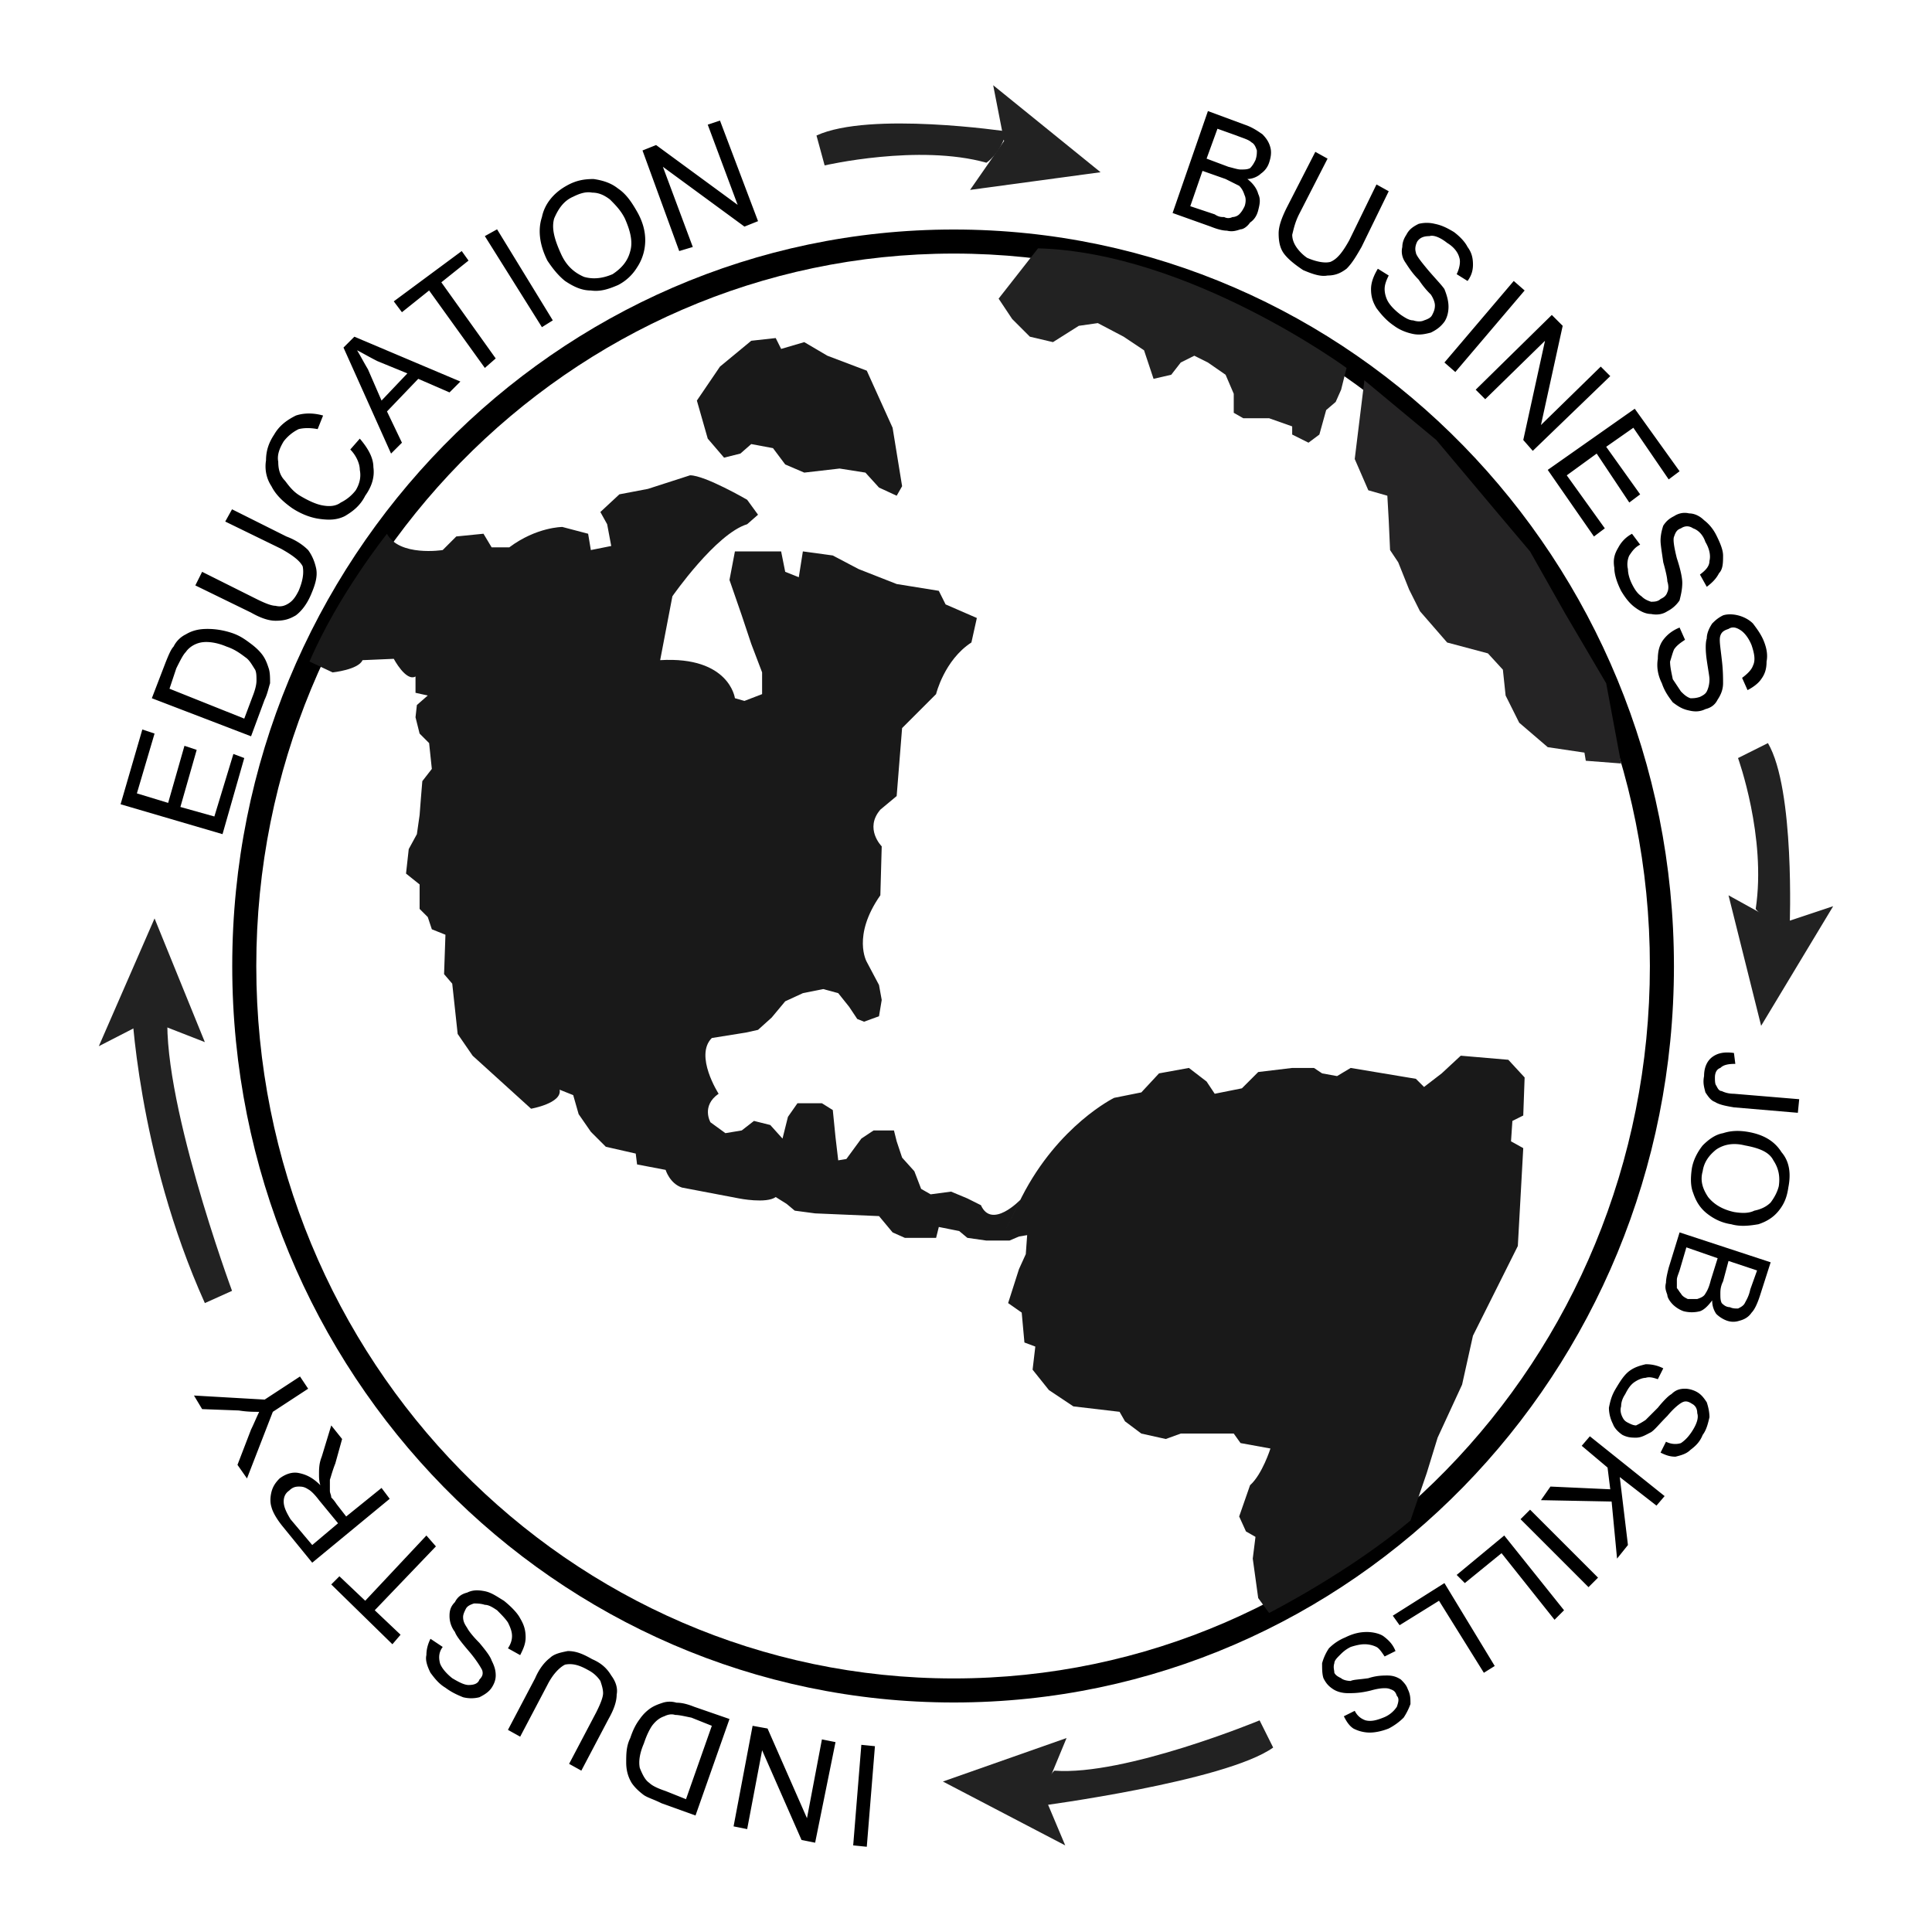 <svg xmlns="http://www.w3.org/2000/svg" width="2500" height="2500" viewBox="0 0 192.756 192.756"><path fill-rule="evenodd" clip-rule="evenodd" fill="#fff" d="M0 0h192.756v192.756H0V0z"/><path d="M167.01 96.378v.005c-.002 20.322-8.033 38.688-21.023 51.972-13.002 13.293-30.965 21.5-50.821 21.502h-.011c-19.858-.001-37.857-8.208-50.89-21.5-13.026-13.285-21.092-31.649-21.094-51.97v-.013c.001-20.255 8.067-38.623 21.096-51.926C57.298 31.142 75.293 22.901 95.15 22.899h.011c19.86.001 37.827 8.244 50.827 21.556 12.99 13.301 21.02 31.663 21.021 51.915v.008h.001zm-2.401.005V96.37c-.002-19.608-7.77-37.379-20.336-50.247-12.561-12.86-29.92-20.824-49.112-20.824h-.011c-19.19.001-36.583 7.966-49.178 20.826-12.6 12.866-20.401 30.64-20.402 50.249v.013c.001 19.674 7.802 37.444 20.4 50.292 12.595 12.846 29.991 20.778 49.184 20.779h.011c19.19-.002 36.547-7.931 49.104-20.771 12.571-12.852 20.34-30.627 20.34-50.304z"/><path fill-rule="evenodd" clip-rule="evenodd" fill="#252425" d="M136.111 38.066l-.949 7.73 1.356 3.12 1.898.542.137 2.44.135 2.984.814 1.221 1.084 2.712 1.086 2.169 2.711 3.12 4.068 1.084 1.492 1.627.272 2.577 1.355 2.712 2.848 2.441 3.662.543.135.813 3.525.271-1.49-8-4.068-6.916-3.526-6.238-3.662-4.34-5.695-6.78-7.188-5.967v.135z"/><path d="M38.609 53.255s-4.882 6.102-7.729 12.747l2.305 1.085s2.577-.271 2.983-1.221l3.119-.135s1.22 2.305 2.169 1.763v1.627l1.221.271-1.085.949-.136 1.221.407 1.627.95.95.271 2.576-.949 1.221L42 79.562l-.136 1.763-.271 1.898-.813 1.492-.271 2.441 1.356 1.085v2.441l.814.813.407 1.221 1.356.542-.136 3.932.814.949.542 5.019 1.492 2.169 5.831 5.289s3.119-.543 2.848-1.898l1.356.542.542 1.898 1.221 1.763 1.492 1.492 2.983.678.135 1.085 2.848.543s.407 1.355 1.627 1.763l5.696 1.085s2.712.542 3.662-.136l1.085.678.813.679 2.034.271 6.374.271 1.356 1.627 1.22.543h3.119l.271-1.085 2.034.406.813.679 1.899.271h2.305l.949-.406.814-.136-.137 1.898-.678 1.491-1.084 3.391 1.355.949.271 2.983 1.086.407-.271 2.305 1.627 2.034 2.441 1.628 4.609.542.543.949 1.627 1.221 2.441.542 1.492-.542h5.289l.678.949 2.982.542s-.812 2.577-2.033 3.662l-1.086 3.119.678 1.491.949.542-.271 2.17.543 3.934 1.086 1.491s8-4.068 14.104-9.222l1.627-4.746 1.084-3.525 2.441-5.289 1.084-4.882 2.85-5.695 1.627-3.255.541-9.764-1.221-.678.137-2.035 1.084-.542.137-3.797-1.627-1.763-4.746-.407-1.9 1.763-1.762 1.356-.814-.813-3.254-.543-3.254-.542-1.357.813-1.492-.271-.812-.542h-2.17l-3.391.407-1.627 1.627-2.713.542-.812-1.22-1.764-1.356-2.982.542-1.764 1.898-2.711.543s-5.561 2.712-9.223 9.899c-3.525 7.187-.135.271-.135.271s-2.848 2.983-3.934.542l-1.356-.678-1.627-.678-2.034.271-.949-.542-.678-1.763-1.221-1.356-.542-1.627-.271-1.085h-2.034l-1.221.813-1.492 2.034-.813.135-.271-2.305-.271-2.712-1.085-.679h-2.441l-.949 1.356-.542 2.17-1.221-1.356-1.627-.407-1.221.95-1.627.271-1.492-1.085s-.95-1.627.813-2.848c0 0-2.441-3.797-.678-5.56l3.391-.543 1.22-.271 1.356-1.221 1.356-1.628 1.763-.812 2.034-.407 1.492.407 1.084 1.355.814 1.221.678.271 1.492-.543.271-1.627-.271-1.492-1.221-2.305s-1.492-2.577 1.356-6.646l.136-4.882s-1.763-1.763-.136-3.661l1.627-1.356.542-6.781 3.39-3.39s.814-3.39 3.526-5.153l.542-2.441-3.119-1.356-.678-1.356-4.204-.678-3.797-1.492-2.577-1.356-2.983-.407-.407 2.577-1.356-.542-.407-2.034h-4.61l-.542 2.848 1.22 3.526.95 2.848 1.084 2.848v2.169l-1.763.678-.949-.271s-.542-4.204-7.458-3.797l1.22-6.373s4.34-6.238 7.458-7.188l1.085-.949-1.085-1.492s-4.204-2.44-5.695-2.44l-4.204 1.356-2.848.542-1.898 1.763.678 1.221.407 2.17-2.034.406-.271-1.627-2.576-.678s-2.577 0-5.289 2.034H49.05l-.813-1.356-2.712.271-1.356 1.356c0 .004-4.339.682-5.56-1.623zM86.479 36.982l-3.933-1.492-2.305-1.356-2.306.678-.542-1.085-2.441.271-3.119 2.577-2.305 3.39 1.084 3.797 1.628 1.899 1.627-.407 1.085-.949 2.17.406 1.22 1.628 1.899.813 3.525-.406 2.577.406 1.356 1.492 1.763.814.542-.949-.949-5.831-2.576-5.696z" fill-rule="evenodd" clip-rule="evenodd" fill="#191919"/><path d="M103.564 24.777l-3.932 5.018 1.355 2.034 1.764 1.763 2.305.542 2.576-1.627 1.898-.271 2.578 1.356 2.033 1.356.949 2.848 1.764-.407.949-1.221 1.355-.678 1.355.678 1.764 1.221.814 1.898v1.898l.949.542h2.576l2.305.814v.813l1.627.813 1.086-.813.678-2.441.949-.813.543-1.221.541-2.169c.003 0-15.728-11.526-30.781-11.933z" fill-rule="evenodd" clip-rule="evenodd" fill="#222"/><path fill-rule="evenodd" clip-rule="evenodd" d="M22.201 83.224L12.03 80.241l2.17-7.459 1.22.407-1.763 5.967 3.119.949 1.627-5.695 1.221.406-1.627 5.696 3.39.949 1.898-6.238 1.085.407-2.169 7.594zM25.048 73.46l-9.899-3.797 1.355-3.525c.271-.678.543-1.356.814-1.627a2.66 2.66 0 0 1 1.22-1.22c.678-.407 1.356-.543 2.17-.543.814 0 1.627.136 2.441.407.813.271 1.356.678 1.898 1.084.542.407.949.814 1.22 1.221.271.407.407.813.542 1.22.136.407.136.949.136 1.492-.136.407-.271 1.084-.542 1.627l-1.355 3.661zm-.678-1.763l.814-2.169c.271-.678.406-1.221.406-1.627s0-.813-.136-1.085c-.271-.407-.542-.949-.949-1.221-.542-.406-1.085-.813-1.899-1.084-.949-.407-1.898-.542-2.576-.407-.678.135-1.221.542-1.492.949-.271.271-.542.813-.949 1.627l-.678 2.034 7.459 2.983zM22.472 52.034l.678-1.221 5.424 2.712c1.084.407 1.763.95 2.169 1.356.407.543.678 1.221.813 1.899.136.813-.135 1.627-.542 2.576-.407.95-.949 1.627-1.492 2.034-.678.407-1.22.542-2.034.542-.678 0-1.491-.271-2.44-.813l-5.56-2.712.678-1.356 5.424 2.712c.814.407 1.492.678 1.898.678.543.136.949 0 1.356-.271.407-.271.678-.678.949-1.221.407-.949.542-1.763.407-2.441-.271-.542-.949-1.084-2.169-1.763l-5.559-2.711zM34.948 44.847l.949-1.085c.813.949 1.356 1.898 1.356 2.848.135.95-.136 1.899-.814 2.848-.542 1.085-1.356 1.627-2.034 2.034-.813.407-1.627.407-2.576.271-.949-.136-1.898-.542-2.712-1.085-.949-.678-1.627-1.356-2.034-2.169-.542-.814-.678-1.763-.542-2.577 0-.949.271-1.763.813-2.576.542-.949 1.356-1.492 2.169-1.898.814-.271 1.763-.271 2.712 0l-.542 1.356c-.678-.135-1.356-.135-1.898 0a4.238 4.238 0 0 0-1.492 1.221c-.407.678-.678 1.356-.542 2.034 0 .678.136 1.356.678 1.898.407.543.814 1.085 1.492 1.492.678.407 1.492.814 2.17.95.678.135 1.356.135 1.898-.271a4.246 4.246 0 0 0 1.492-1.22c.407-.678.542-1.356.407-2.034-.001-.681-.408-1.494-.95-2.037zM39.016 45.254L34.27 34.676l1.084-1.084 10.578 4.475-1.084 1.085-3.119-1.356-3.119 3.254 1.492 3.119-1.086 1.085zm-.95-5.289l2.577-2.712-2.983-1.221c-.813-.406-1.492-.813-2.034-1.084.407.678.678 1.22 1.085 1.898l1.355 3.119zM48.373 36.71l-5.56-7.729-2.712 2.169-.814-1.084 6.78-5.018.678.95-2.712 2.169 5.425 7.594-1.085.949zM54.068 32.642l-5.695-9.085 1.22-.678 5.56 9.085-1.085.678zM54.611 25.998c-.814-1.627-.949-3.119-.542-4.339.271-1.356 1.22-2.441 2.441-3.119.949-.542 1.763-.678 2.712-.678.95.136 1.763.407 2.441.95.813.542 1.356 1.356 1.898 2.305.542.949.814 1.898.814 2.848s-.271 1.899-.814 2.712a4.788 4.788 0 0 1-1.898 1.763c-.95.407-1.763.678-2.712.542-.95 0-1.763-.407-2.577-.949-.678-.544-1.221-1.222-1.763-2.035zm1.356-.679c.542 1.221 1.356 1.899 2.305 2.306.949.271 1.899.136 2.848-.271.814-.542 1.492-1.221 1.763-2.305.271-.95 0-2.034-.542-3.254-.407-.814-.949-1.356-1.492-1.899-.542-.407-1.085-.678-1.763-.678-.678-.135-1.356.136-1.898.407-.949.407-1.491 1.221-1.898 2.17-.272.948-.001 2.033.677 3.524zM67.765 25.048l-3.662-10.035 1.356-.542 8.137 5.967-2.984-8.001 1.221-.407 3.797 10.035-1.356.542-8.137-5.966 2.984 8.001-1.356.406zM116.99 21.251l3.525-10.17 3.662 1.355c.812.271 1.355.678 1.764.949.406.407.678.814.812 1.356.137.542 0 1.085-.135 1.492a2.124 2.124 0 0 1-.814 1.085c-.271.271-.814.542-1.355.542.541.407.949.95 1.084 1.492.271.542.137 1.084 0 1.627-.135.542-.406.949-.812 1.221-.271.407-.678.678-.949.678-.408.135-.814.271-1.357.135-.406 0-.949-.135-1.627-.407l-3.798-1.355zm1.764-.678l2.439.813c.408.271.68.271.949.271a.863.863 0 0 0 .814 0c.271 0 .543-.136.678-.271.271-.271.408-.542.543-.813.135-.407.135-.813 0-1.085-.135-.407-.271-.678-.543-.949l-1.355-.678-2.305-.813-1.22 3.525zm1.627-4.746l2.17.813c.543.136.949.271 1.221.271.406 0 .678 0 .949-.135.27-.271.406-.542.541-.813.137-.407.137-.678.137-.95-.137-.407-.271-.678-.543-.813-.271-.271-.812-.407-1.492-.678l-1.898-.678-1.085 2.983zM137.332 18.403l1.221.678-2.713 5.56c-.543.949-.949 1.627-1.492 2.169-.541.407-1.084.678-1.898.678-.678.136-1.49-.136-2.439-.542-.814-.542-1.492-1.084-1.9-1.627-.406-.542-.541-1.221-.541-2.034 0-.678.271-1.491.812-2.576l2.848-5.56 1.221.678-2.848 5.56c-.406.814-.543 1.492-.678 2.034 0 .407.135.814.406 1.221s.68.813 1.086 1.085c.949.406 1.762.542 2.305.406.678-.271 1.221-.949 1.898-2.169l2.712-5.561zM137.467 26.811l1.086.678c-.271.542-.408.949-.408 1.356s.137.949.408 1.356c.271.407.678.814 1.221 1.221.406.271.812.542 1.219.542.408.136.814.136 1.086 0 .406-.136.678-.271.812-.542.137-.271.271-.542.271-.949 0-.271-.135-.678-.406-1.085-.271-.271-.678-.678-1.221-1.492-.678-.678-1.084-1.356-1.355-1.763-.271-.406-.406-.949-.271-1.491 0-.407.135-.813.406-1.221.271-.542.678-.813 1.221-1.085a3.319 3.319 0 0 1 1.627 0c.678.136 1.221.407 1.898.814.543.407 1.086.949 1.357 1.492.406.542.541 1.085.541 1.763 0 .542-.135 1.085-.541 1.627l-1.086-.678c.271-.542.408-1.221.271-1.627-.135-.542-.543-1.085-1.221-1.492-.678-.542-1.355-.814-1.762-.678-.543 0-.949.136-1.221.542-.137.271-.271.678-.137 1.085 0 .271.543.949 1.221 1.763.814.949 1.355 1.492 1.627 1.898.271.678.408 1.221.408 1.763 0 .542-.137 1.085-.408 1.492-.406.542-.812.813-1.355 1.084-.543.136-1.084.271-1.764.136-.678-.136-1.355-.407-1.898-.813-.812-.542-1.355-1.221-1.762-1.763-.408-.678-.543-1.221-.543-1.899s.273-1.356.679-2.034zM144.111 36.168l6.916-8.136 1.086.949-6.916 8.136-1.086-.949zM147.23 38.88l7.594-7.458 1.086 1.085-2.17 9.899 5.967-5.831.949.949-7.73 7.458-.949-1.084 2.169-9.9-5.966 5.832-.95-.95zM154.418 46.881l8.68-6.102 4.474 6.238-1.086.814-3.525-5.153-2.711 1.898 3.389 4.746-1.084.814-3.254-4.882-2.985 2.17 3.797 5.288-1.084.814-4.611-6.645zM162.826 53.255l.812 1.085c-.541.271-.812.678-1.084 1.085-.135.271-.271.813-.135 1.356 0 .407.135.949.406 1.492.271.542.543.949.949 1.221.271.271.543.406.949.542.271 0 .678 0 .949-.271.271-.135.543-.271.678-.678.135-.271.135-.678 0-1.085 0-.271-.135-.949-.406-1.898-.137-.949-.271-1.763-.271-2.17 0-.542.135-1.085.271-1.491.271-.407.541-.678 1.084-.95.408-.271.949-.407 1.492-.271.543 0 1.084.271 1.492.678.541.407.949.949 1.221 1.492.406.813.678 1.491.678 2.034 0 .678 0 1.356-.406 1.763-.271.542-.68.949-1.221 1.356l-.68-1.22c.543-.407.949-.814.949-1.356.137-.542 0-1.22-.406-1.898-.271-.813-.812-1.221-1.221-1.356-.406-.271-.812-.271-1.221 0-.406.135-.541.407-.678.813-.135.271 0 1.085.271 2.169.406 1.221.543 2.034.543 2.441 0 .678-.137 1.22-.271 1.763a3.203 3.203 0 0 1-1.221 1.085c-.406.271-.949.407-1.627.271-.543 0-1.086-.271-1.627-.678-.543-.407-.949-.949-1.357-1.627-.406-.813-.678-1.627-.678-2.305-.135-.813 0-1.356.408-2.034a3.263 3.263 0 0 1 1.358-1.358zM167.572 62.612l.543 1.22c-.408.271-.814.543-1.086.949-.135.271-.271.813-.406 1.221 0 .542.135 1.085.271 1.763.271.407.543.814.812 1.221.271.271.543.542.949.678.271 0 .543 0 .949-.135.271-.136.543-.271.68-.542.135-.271.27-.678.27-1.221 0-.271-.135-.949-.27-1.898-.137-.949-.137-1.763 0-2.169 0-.542.27-1.085.541-1.492.271-.271.543-.542 1.086-.813.406-.135.949-.135 1.49 0 .543.136 1.086.407 1.492.813.408.542.814 1.085 1.086 1.763.271.678.406 1.356.271 2.034 0 .678-.137 1.221-.543 1.763-.271.407-.814.814-1.355 1.085l-.543-1.221c.543-.406.949-.813 1.084-1.22.271-.542.137-1.22-.135-2.034-.271-.678-.678-1.221-1.086-1.492-.406-.271-.812-.407-1.219-.136-.408.136-.68.271-.814.678s0 1.085.135 2.306c.137 1.084.137 1.898.137 2.441 0 .678-.271 1.22-.543 1.627-.271.542-.678.813-1.221.949-.543.271-1.084.271-1.627.136-.678-.136-1.084-.407-1.627-.813-.408-.542-.814-1.085-1.086-1.898-.406-.814-.541-1.627-.406-2.441 0-.678.135-1.356.543-1.899.408-.545.951-.952 1.628-1.223z"/><path d="M81.461 13.521l.813 2.983s9.356-2.17 16.137-.271c0 0 1.355-.814 2.035-3.119.001.001-13.696-2.033-18.985.407z" fill-rule="evenodd" clip-rule="evenodd" fill="#222"/><path fill-rule="evenodd" clip-rule="evenodd" fill="#222" d="M99.09 8.504l10.713 8.679-13.018 1.763 3.391-4.882-1.086-5.56zM20.438 130.009l2.712-1.221s-7.323-19.799-6.374-28.342c0 0-1.356-.406-3.661-.406 0 0 .542 14.916 7.323 29.969z"/><path fill-rule="evenodd" clip-rule="evenodd" fill="#222" d="M9.86 104.379l5.56-12.747 5.018 12.34-5.561-2.169-5.017 2.576zM176.387 74.139l-2.984 1.492s2.85 7.865 1.764 15.052c0 0 .949 1.356 3.391 1.763-.001 0 .542-13.697-2.171-18.307z"/><path fill-rule="evenodd" clip-rule="evenodd" fill="#222" d="M182.896 90.412l-7.187 11.933-3.254-13.019 5.152 2.848 5.289-1.762zM127.025 174.353l-1.355-2.712s-13.426 5.56-20.477 5.018c0 0-1.221 1.085-1.492 3.525 0 0 18.578-2.441 23.324-5.831z"/><path fill-rule="evenodd" clip-rule="evenodd" fill="#222" d="M106.277 184.116l-12.204-6.373 12.339-4.34-2.305 5.561 2.17 5.152z"/><path fill-rule="evenodd" clip-rule="evenodd" d="M87.292 174.218l-.813 10.034-1.356-.136.813-10.035 1.356.137zM83.359 173.811l-2.033 10.035-1.357-.272-3.932-8.95-1.492 7.865-1.356-.271 1.898-10.035 1.492.271 3.933 8.95 1.491-7.865 1.356.272zM72.782 171.505l-3.39 9.628-3.39-1.22c-.814-.407-1.356-.543-1.763-.814-.542-.406-.949-.813-1.22-1.221-.407-.678-.542-1.355-.542-2.033 0-.814 0-1.627.406-2.441.271-.813.543-1.355.95-1.898a4.158 4.158 0 0 1 1.084-1.085c.407-.271.814-.406 1.221-.542a2.304 2.304 0 0 1 1.356 0c.542 0 1.084.136 1.763.406l3.525 1.22zm-1.763.678l-2.034-.813c-.678-.136-1.22-.271-1.627-.271-.407-.136-.813 0-1.085.135-.407.136-.813.407-1.221.949-.271.407-.542.949-.813 1.764-.407.949-.542 1.763-.407 2.44.271.679.542 1.221.949 1.491.271.271.813.543 1.627.814l2.034.813 2.577-7.322zM51.898 173.268l-1.22-.678 2.712-5.153c.407-.949.949-1.627 1.492-2.034.407-.406 1.085-.542 1.763-.678.813 0 1.492.271 2.44.813.949.407 1.492.949 1.899 1.627.407.543.678 1.221.542 1.899 0 .678-.271 1.491-.813 2.44L58 176.658l-1.22-.678 2.712-5.153c.407-.813.678-1.492.678-1.898 0-.407-.136-.814-.271-1.221a3.211 3.211 0 0 0-1.221-1.085c-.949-.542-1.627-.678-2.305-.542-.542.271-1.221.949-1.763 2.033l-2.712 5.154zM51.898 165.132l-1.22-.679c.271-.406.407-.813.407-1.22 0-.407-.136-.814-.407-1.356-.271-.407-.678-.813-1.085-1.221-.407-.271-.814-.542-1.221-.542-.407-.136-.813-.136-1.085-.136-.406.136-.678.271-.813.542s-.271.543-.271.813c0 .407.135.679.407 1.085.135.271.542.814 1.221 1.492.678.813 1.084 1.355 1.22 1.763.271.542.407.949.407 1.491 0 .407-.136.814-.407 1.221-.271.407-.678.679-1.22.949a3.295 3.295 0 0 1-1.627 0c-.678-.271-1.221-.542-1.763-.949-.678-.406-1.084-.949-1.492-1.491-.271-.543-.542-1.221-.407-1.763 0-.543.136-1.085.407-1.628l1.221.813c-.407.543-.407 1.085-.271 1.628.136.406.542.949 1.221 1.491.678.407 1.22.678 1.627.678.542 0 .95-.135 1.085-.542.271-.271.407-.542.271-.949-.135-.271-.542-.949-1.22-1.763-.814-.949-1.356-1.627-1.492-2.034a2.604 2.604 0 0 1-.542-1.627c0-.543.135-.95.542-1.356.271-.543.678-.813 1.221-.949.542-.271 1.085-.271 1.763-.136.678.136 1.221.542 1.898.949.678.542 1.356 1.221 1.627 1.763.407.679.542 1.221.542 1.898-.001.68-.273 1.222-.544 1.765zM43.491 154.283l-6.103 6.373 2.577 2.441-.814.95-6.102-5.967.814-.814 2.576 2.441 6.103-6.509.949 1.085zM38.88 149.536l-7.73 6.374-2.983-3.661c-.542-.679-.949-1.356-1.085-1.898-.135-.407-.135-.95 0-1.492.136-.543.407-.949.814-1.355.542-.407 1.22-.679 1.898-.543.678.136 1.356.407 2.169 1.221-.135-.407-.135-.813-.135-1.085 0-.543 0-1.085.271-1.763l.949-3.119 1.084 1.355-.678 2.441c-.271.678-.407 1.221-.542 1.627v1.085c0 .271.136.407.136.678.135.136.271.271.542.679l.949 1.221 3.526-2.848.815 1.083zm-5.153 2.442l-1.898-2.306c-.407-.542-.813-.949-1.085-1.085-.407-.271-.678-.271-.949-.271-.407 0-.678.137-.949.407-.407.271-.542.678-.542 1.085 0 .543.271 1.085.678 1.763l2.169 2.577 2.576-2.17zM30.744 138.552l-3.525 2.306-2.577 6.646-.949-1.356 1.356-3.526c.271-.542.542-1.221.813-1.763-.542 0-1.221 0-2.034-.136l-3.661-.135-.814-1.356 7.052.406 3.526-2.305.813 1.219zM172.996 105.057l.137 1.085c-.814 0-1.221.136-1.492.407-.406.136-.543.542-.543.949 0 .271 0 .678.137.813.135.271.271.543.541.543.271.135.68.271 1.221.271l6.51.543-.135 1.356-6.375-.543c-.812-.136-1.49-.271-1.898-.542-.406-.136-.678-.543-.949-.95-.135-.542-.271-.949-.135-1.627 0-.813.271-1.491.812-1.898.542-.407 1.22-.542 2.169-.407zM174.354 112.922c1.627.271 2.711.95 3.389 2.034.814.949.949 2.17.678 3.526-.135.949-.406 1.627-.949 2.306-.541.678-1.219 1.084-2.033 1.355-.814.136-1.764.271-2.713 0-.949-.136-1.762-.543-2.439-1.085-.68-.542-1.086-1.221-1.357-2.034-.271-.678-.271-1.491-.135-2.44.135-.814.543-1.628 1.084-2.306.543-.542 1.221-1.085 2.035-1.221.811-.27 1.625-.27 2.44-.135zm-.272 1.356c-1.086-.271-2.035-.136-2.848.406-.68.543-1.221 1.221-1.357 2.171-.271.948 0 1.763.543 2.576.543.678 1.355 1.221 2.576 1.491.814.136 1.492.136 2.035-.135.678-.136 1.221-.407 1.627-.814.406-.542.678-1.084.812-1.627.137-.949 0-1.763-.541-2.577-.408-.813-1.357-1.219-2.847-1.491zM167.572 122.957l9.086 2.983-1.086 3.391c-.27.813-.541 1.355-.812 1.627-.271.407-.678.678-1.221.813-.406.136-.814.136-1.221 0s-.812-.406-1.084-.678a2.292 2.292 0 0 1-.408-1.356c-.406.543-.812.949-1.221 1.085a3.295 3.295 0 0 1-1.627 0c-.406-.136-.812-.406-1.084-.678s-.543-.678-.543-.949c-.135-.407-.271-.678-.135-1.221 0-.406.135-.949.27-1.491l1.086-3.526zm.678 1.492l-.678 2.305c-.135.407-.271.679-.271.949v.814c.137.136.271.406.406.542.137.271.408.407.68.543h.949c.406-.136.678-.271.812-.543.271-.406.406-.813.543-1.356l.678-2.169-3.119-1.085zm4.205 1.357l-.543 2.033c-.271.543-.271.949-.271 1.221 0 .407 0 .678.135.949.137.136.408.407.814.407.271.136.543.136.812.136.271-.136.543-.271.68-.543.135-.271.406-.678.541-1.355l.68-1.899-2.848-.949zM165.945 136.519l-.543 1.084c-.406-.135-.812-.271-1.221-.135-.271 0-.678.135-1.084.406-.408.271-.678.678-.949 1.221-.271.407-.408.813-.408 1.221-.135.406 0 .813.137 1.084.135.271.271.407.543.543.27.136.541.271.812.271.271-.136.543-.271.949-.543.137-.135.543-.542 1.221-1.221.543-.678 1.084-1.22 1.355-1.355.408-.407.814-.543 1.357-.543.406 0 .812.136 1.084.271.543.271.814.679 1.086 1.085.135.407.27.949.27 1.491-.135.543-.27 1.221-.678 1.764-.271.678-.678 1.085-1.221 1.491-.406.407-.949.543-1.49.679-.543 0-.949-.136-1.492-.407l.543-1.085c.541.271 1.084.271 1.49.136.408-.271.814-.678 1.221-1.356.408-.678.543-1.221.408-1.627 0-.543-.271-.813-.543-.949-.406-.271-.678-.271-.949-.136s-.814.542-1.492 1.356c-.814.813-1.221 1.355-1.627 1.627-.543.271-.949.543-1.492.543-.406 0-.812 0-1.355-.271-.406-.271-.814-.678-.949-1.085a3.612 3.612 0 0 1-.406-1.628c.135-.678.27-1.22.678-1.898.406-.678.812-1.355 1.355-1.763.543-.406 1.084-.542 1.627-.678a3.738 3.738 0 0 1 1.763.407zM158.621 143.299l7.459 5.967-.812.949-3.663-2.848.815 6.78-1.086 1.356-.543-5.695-7.051-.136.949-1.357 5.967.272-.271-2.169-2.576-2.17.812-.949zM152.656 150.621l6.78 6.78-.95.951-6.781-6.782.951-.949zM150.078 153.198l5.967 7.458-.949.949-5.287-6.644-3.663 2.983-.814-.813 4.746-3.933zM144.111 157.944l5.018 8.272-1.084.679-4.475-7.188-3.933 2.441-.678-.949 5.152-3.255zM139.23 164.725l-1.086.542c-.27-.406-.541-.813-.812-.949a2.716 2.716 0 0 0-1.221-.271c-.406 0-.949.136-1.355.271-.543.271-.814.543-1.086.814-.271.271-.543.542-.543.813-.135.406 0 .678 0 .949.137.271.408.407.68.542.135.136.541.271.949.271.271-.136.812-.136 1.762-.271.814-.271 1.492-.271 1.898-.271.543 0 .949.137 1.357.407.27.271.541.542.678.949.271.543.271.949.271 1.492a6.367 6.367 0 0 1-.68 1.355 6.039 6.039 0 0 1-1.49 1.085c-.678.271-1.357.407-1.898.407a3.606 3.606 0 0 1-1.627-.407c-.408-.271-.68-.678-.951-1.221l1.086-.542c.271.542.678.813 1.084.949.543.136 1.086 0 1.764-.271a2.827 2.827 0 0 0 1.355-1.085c.137-.406.271-.813 0-1.085-.135-.406-.271-.542-.678-.678-.271-.136-.949-.136-1.898.136-1.084.271-1.762.271-2.305.271s-1.086-.136-1.492-.407-.678-.542-.949-1.085c-.137-.406-.137-.949-.137-1.491a5.028 5.028 0 0 1 .68-1.492 4.891 4.891 0 0 1 1.627-1.085c.814-.406 1.492-.542 2.17-.542.541 0 1.221.136 1.627.407.543.408.949.815 1.22 1.493z"/></svg>